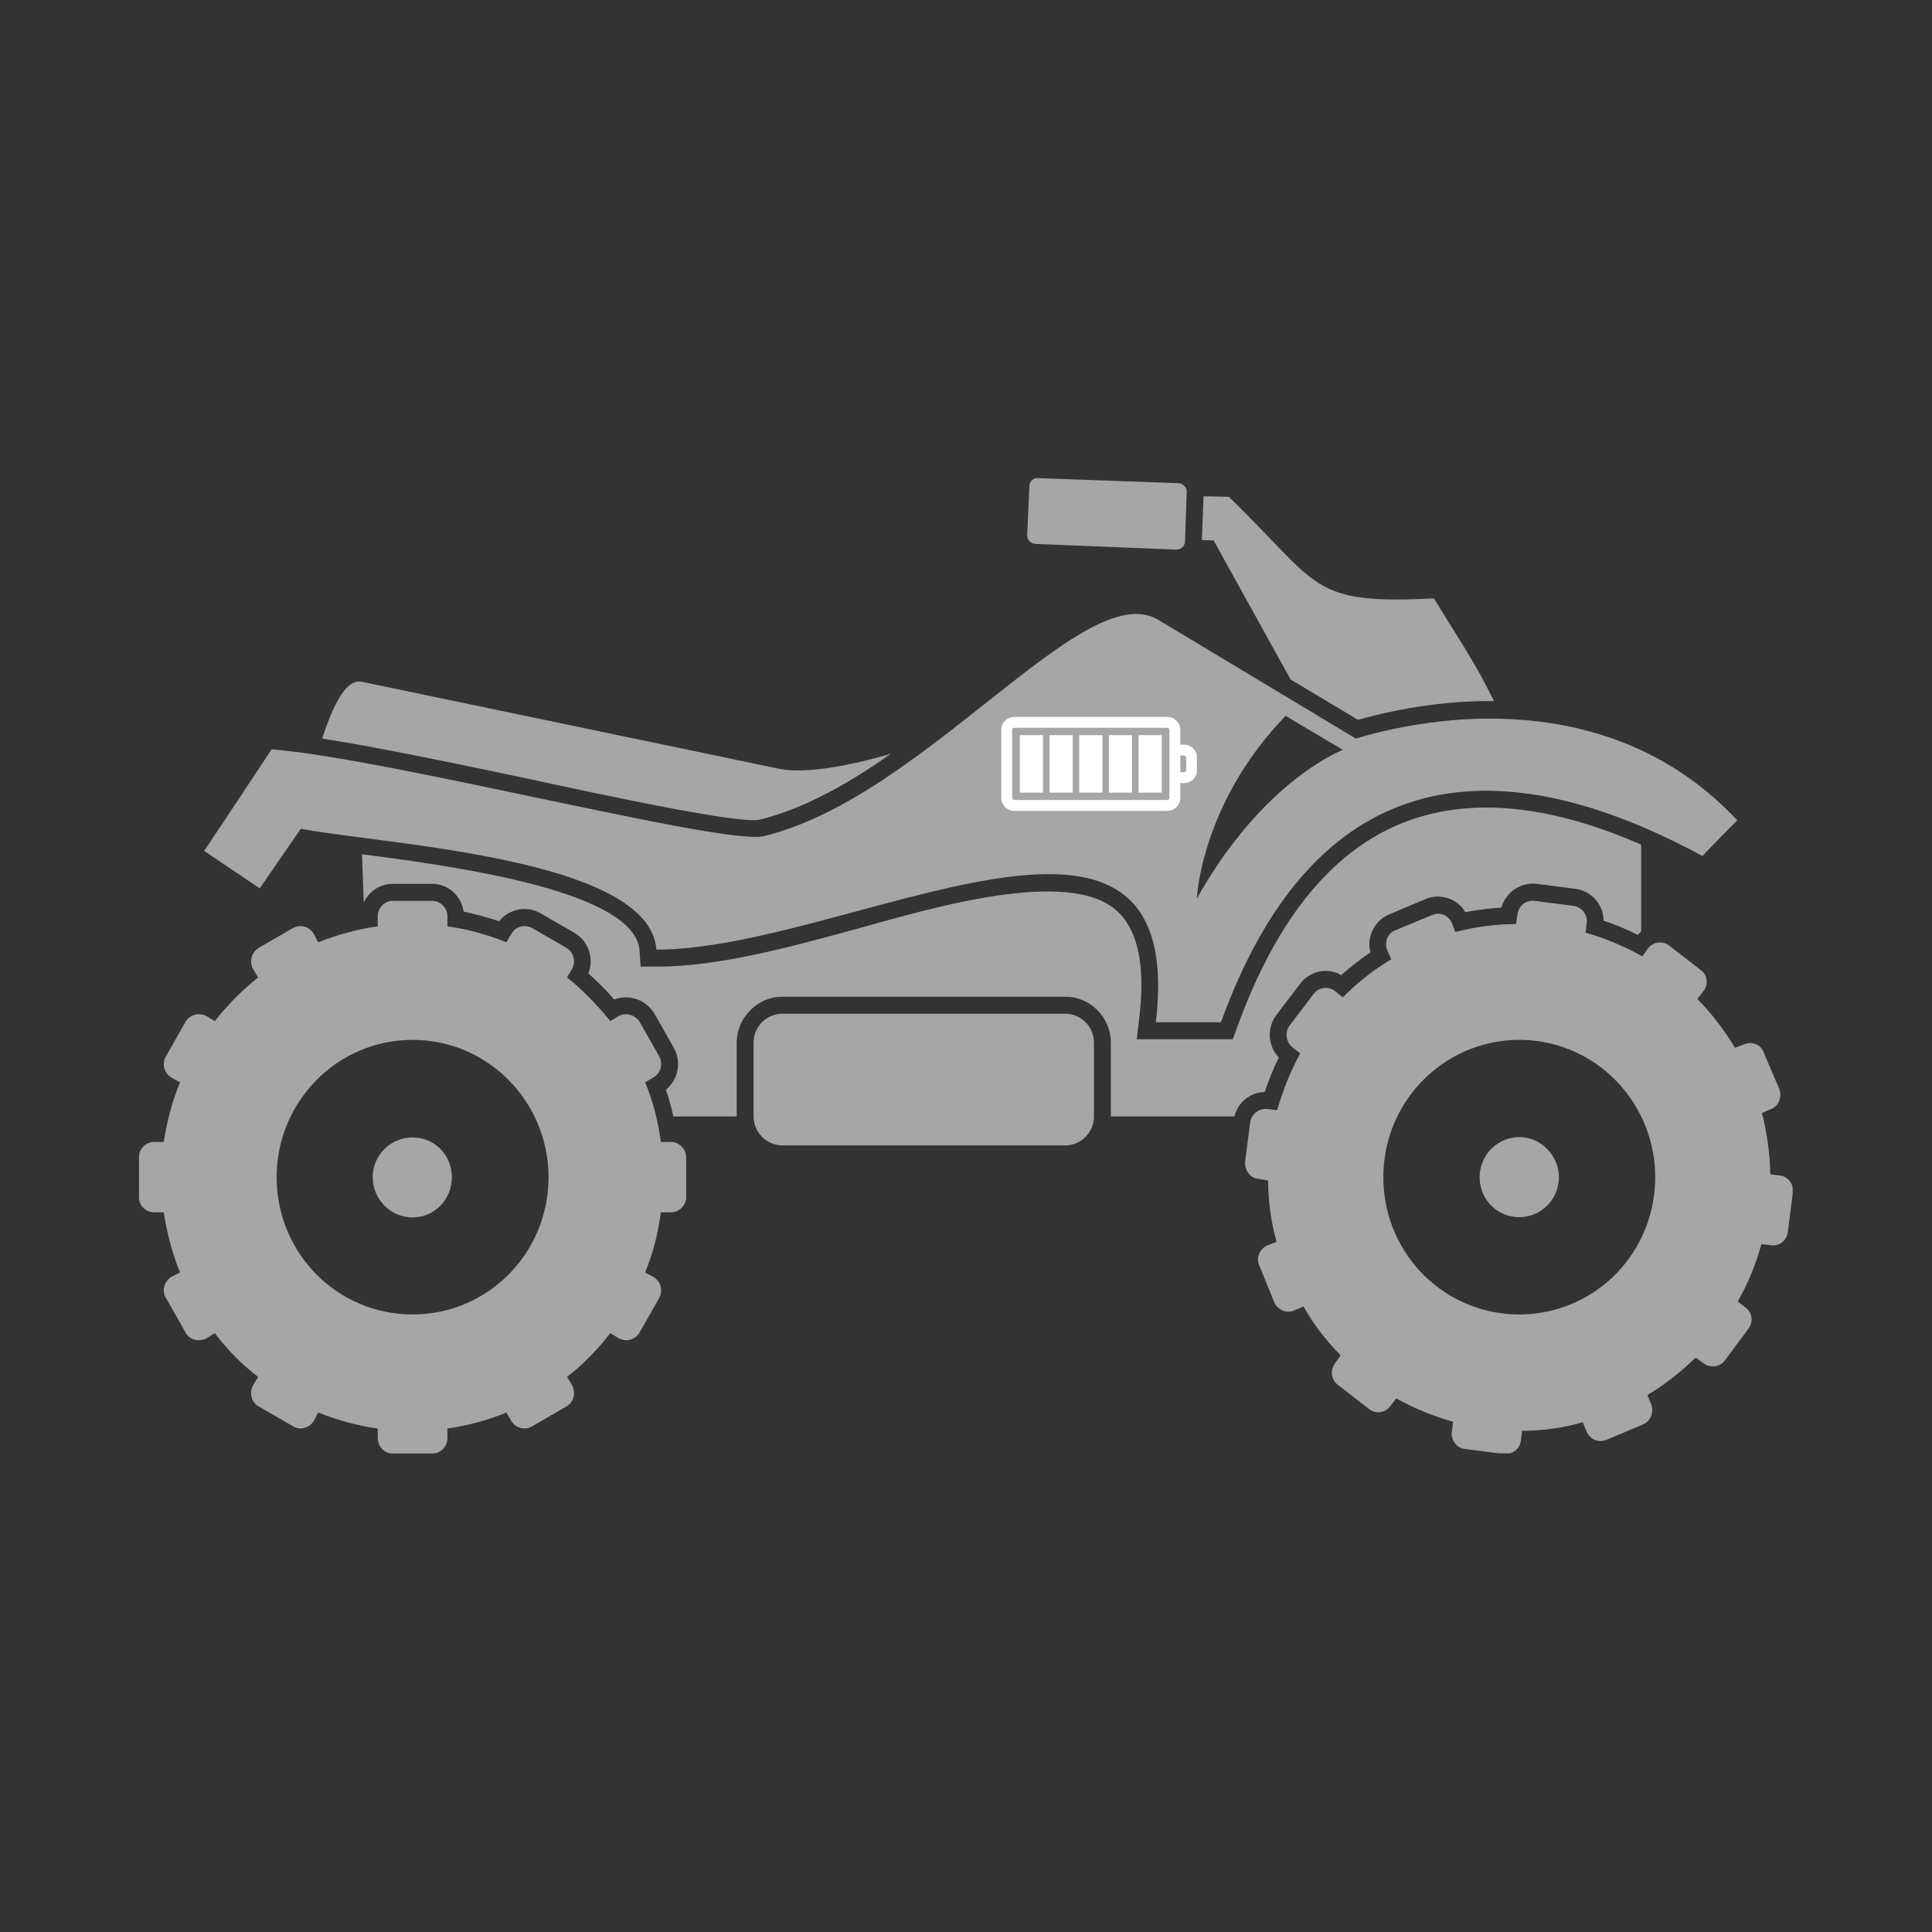 <svg xmlns="http://www.w3.org/2000/svg" xmlns:xlink="http://www.w3.org/1999/xlink" width="800" zoomAndPan="magnify" viewBox="0 0 600 600" height="800" preserveAspectRatio="xMidYMid meet" version="1.0"><rect x="0" y="0" width="600" height="600" fill="#333333" stroke="none"/><defs><clipPath id="8b30ee2b4f"><path d="M 318 148.352 L 369 148.352 L 369 171 L 318 171 Z M 318 148.352 " clip-rule="nonzero"/></clipPath><clipPath id="d2f8d1bae8"><path d="M 386 279 L 556.723 279 L 556.723 451.352 L 386 451.352 Z M 386 279 " clip-rule="nonzero"/></clipPath><clipPath id="72e3d75a1e"><path d="M 43.164 279.738 L 213.246 279.738 L 213.246 451.352 L 43.164 451.352 Z M 43.164 279.738 " clip-rule="nonzero"/></clipPath><clipPath id="038c1d437b"><path d="M 310.949 222.629 L 371.699 222.629 L 371.699 251.879 L 310.949 251.879 Z M 310.949 222.629 " clip-rule="nonzero"/></clipPath></defs><path fill="#a6a6a6" d="M 128.129 353.238 C 121.324 353.238 115.742 358.703 115.742 365.574 C 115.742 372.449 121.324 378.086 128.129 378.086 C 134.934 378.086 140.344 372.449 140.344 365.574 C 140.344 358.703 134.934 353.238 128.129 353.238 " fill-opacity="1" fill-rule="nonzero"/><path fill="#a6a6a6" d="M 399.246 222.312 L 417.043 232.887 C 417.043 232.887 392.441 242.047 371.68 279.051 C 371.68 279.051 372.902 249.629 399.246 222.312 Z M 93.414 257.383 C 119.402 262.312 201.754 266.367 203.848 294.914 C 263.336 294.914 369.414 229.363 358.945 317.469 C 365.75 317.469 372.383 317.469 379.184 317.469 C 406.23 242.758 458.043 227.602 528.703 265.84 C 532.188 262.141 535.855 258.438 539.516 254.738 C 503.055 215.793 451.238 220.375 421.055 229.363 C 400.469 217.027 380.055 204.695 359.469 192.355 C 336.441 179.141 287.066 247.688 237.168 259.672 C 224.961 262.664 120.453 235.527 84.34 232.711 C 77.359 243.281 70.383 253.855 63.402 264.254 C 69.16 268.129 74.918 272.008 80.672 275.883 C 84.859 269.715 89.223 263.547 93.414 257.383 " fill-opacity="1" fill-rule="nonzero"/><path fill="#a6a6a6" d="M 400.816 211.035 L 421.75 223.547 C 435.711 219.672 450.016 217.555 463.973 217.734 C 458.043 205.574 452.633 197.82 445.309 185.836 C 406.57 187.777 410.238 181.965 381.629 154.297 L 373.777 154.121 L 373.254 167.691 L 376.914 167.863 L 400.816 211.035 " fill-opacity="1" fill-rule="nonzero"/><path fill="#a6a6a6" d="M 156.57 240.285 C 167.207 242.398 228.273 256.324 235.945 254.559 C 250.254 251.035 264.387 242.758 276.598 234.117 C 263.863 237.82 250.082 240.465 241.707 238.703 C 198.613 229.715 155.52 220.73 112.426 211.738 C 106.844 210.508 102.656 221.434 100.039 229.363 C 105.445 230.246 110.855 231.121 116.266 232.184 C 129.699 234.648 143.133 237.469 156.57 240.285 " fill-opacity="1" fill-rule="nonzero"/><g clip-path="url(#8b30ee2b4f)"><path fill="#a6a6a6" d="M 321.613 168.922 L 365.23 170.684 C 366.797 170.684 368.02 169.625 368.02 168.043 L 368.543 152.887 C 368.715 151.477 367.492 150.242 366.098 150.066 L 322.309 148.48 C 320.91 148.301 319.691 149.539 319.691 150.945 L 318.992 166.277 C 318.992 167.691 320.215 168.922 321.613 168.922 " fill-opacity="1" fill-rule="nonzero"/></g><path fill="#a6a6a6" d="M 473.395 353.238 C 466.59 352.355 460.484 357.293 459.609 363.988 C 458.742 370.859 463.449 377.027 470.254 377.91 C 476.887 378.789 483.168 374.031 484.035 367.16 C 484.91 360.465 480.023 354.117 473.395 353.238 " fill-opacity="1" fill-rule="nonzero"/><g clip-path="url(#d2f8d1bae8)"><path fill="#a6a6a6" d="M 513.699 371.035 C 510.727 394.473 489.621 410.863 466.414 407.867 C 443.211 404.871 426.984 383.547 429.953 360.109 C 432.918 336.852 454.027 320.289 477.234 323.285 C 500.262 326.277 516.664 347.598 513.699 371.035 Z M 552.777 365.047 L 549.812 364.695 C 549.637 358.176 548.762 351.832 547.191 345.664 L 549.984 344.43 C 552.43 343.547 553.477 340.727 552.602 338.262 L 547.719 326.809 C 546.844 324.34 544.055 323.285 541.609 324.34 L 538.82 325.398 C 535.504 319.938 531.668 314.824 527.133 310.242 L 529.051 307.777 C 530.621 305.664 530.273 302.668 528.176 301.258 L 518.406 293.68 C 516.316 292.094 513.344 292.445 511.777 294.559 L 510.031 297.027 C 504.449 293.855 498.516 291.391 492.41 289.629 L 492.758 286.633 C 493.109 283.988 491.188 281.695 488.75 281.344 L 476.531 279.762 C 473.918 279.41 471.648 281.344 471.301 283.812 L 470.777 286.984 C 464.324 286.984 458.043 287.863 451.938 289.449 L 450.891 286.633 C 449.84 284.168 447.051 283.105 444.785 284.168 L 433.27 288.926 C 431.004 289.801 429.777 292.621 430.824 295.09 L 432.047 297.91 C 426.465 301.258 421.582 305.133 417.043 309.715 L 414.598 307.777 C 412.508 306.191 409.543 306.543 407.973 308.66 L 400.469 318.527 C 398.898 320.641 399.426 323.637 401.34 325.223 L 403.785 327.16 C 400.816 332.621 398.375 338.613 396.629 344.781 L 393.664 344.43 C 391.047 344.078 388.602 346.016 388.254 348.48 L 386.684 360.816 C 386.512 363.461 388.254 365.926 390.871 366.102 L 393.84 366.629 C 393.84 373.152 394.711 379.492 396.453 385.664 L 393.664 386.723 C 391.219 387.777 390.004 390.598 391.047 392.887 L 395.758 404.516 C 396.809 406.809 399.598 408.039 401.863 406.984 L 404.828 405.746 C 407.973 411.387 411.984 416.5 416.348 420.902 L 414.598 423.371 C 413.027 425.488 413.375 428.484 415.473 430.066 L 425.242 437.648 C 427.336 439.23 430.301 438.703 431.699 436.766 L 433.617 434.297 C 439.023 437.289 444.953 439.762 451.238 441.523 L 450.891 444.691 C 450.543 447.164 452.285 449.629 454.902 449.98 L 467.117 451.562 C 469.727 451.742 471.996 449.98 472.344 447.336 L 472.699 444.34 C 479.148 444.34 485.434 443.461 491.543 441.699 L 492.758 444.691 C 493.805 446.984 496.426 448.219 498.867 447.164 L 510.207 442.406 C 512.648 441.344 513.699 438.527 512.824 436.238 L 511.602 433.242 C 517.012 430.066 522.07 426.016 526.605 421.609 L 529.051 423.371 C 531.141 424.957 534.109 424.605 535.68 422.492 L 543.008 412.625 C 544.574 410.504 544.227 407.691 542.133 406.102 L 539.688 404.164 C 542.832 398.703 545.273 392.711 547.02 386.363 L 549.984 386.723 C 552.602 387.07 554.867 385.309 555.219 382.668 L 556.789 370.332 C 557.137 367.863 555.395 365.398 552.777 365.047 " fill-opacity="1" fill-rule="nonzero"/></g><g clip-path="url(#72e3d75a1e)"><path fill="#a6a6a6" d="M 128.129 408.219 C 104.75 408.219 85.906 389.188 85.906 365.574 C 85.906 342.137 104.75 322.934 128.129 322.934 C 151.508 322.934 170.352 342.137 170.352 365.574 C 170.352 389.188 151.508 408.219 128.129 408.219 Z M 208.383 354.648 L 205.242 354.648 C 204.367 348.129 202.801 341.961 200.359 336.148 L 202.977 334.562 C 205.242 333.324 205.941 330.328 204.719 328.043 L 198.613 317.293 C 197.215 315.18 194.426 314.297 192.156 315.531 L 189.539 317.113 C 185.531 312.18 181.164 307.598 176.109 303.551 L 177.676 300.906 C 178.898 298.613 178.199 295.797 175.934 294.383 L 165.289 288.219 C 163.02 286.984 160.055 287.688 158.832 289.98 L 157.266 292.621 C 151.508 290.332 145.398 288.566 138.945 287.688 L 138.945 284.52 C 138.945 282.047 136.852 279.762 134.234 279.762 L 121.848 279.762 C 119.402 279.762 117.312 282.047 117.312 284.52 L 117.312 287.688 C 110.855 288.566 104.75 290.332 98.82 292.621 L 97.422 289.98 C 96.023 287.688 93.234 286.984 90.969 288.219 L 80.324 294.383 C 78.055 295.797 77.359 298.613 78.582 300.906 L 80.152 303.551 C 75.09 307.598 70.555 312.18 66.715 317.113 L 64.098 315.531 C 61.836 314.297 58.863 315.18 57.645 317.293 L 51.539 328.043 C 50.145 330.328 51.016 333.324 53.109 334.562 L 55.898 336.148 C 53.461 341.961 51.887 348.129 50.844 354.648 L 47.875 354.648 C 45.258 354.648 43.164 356.762 43.164 359.406 L 43.164 371.918 C 43.164 374.383 45.258 376.496 47.875 376.496 L 50.844 376.496 C 51.887 383.02 53.461 389.188 55.898 395.18 L 53.109 396.586 C 51.016 398 50.145 400.816 51.539 403.109 L 57.645 413.855 C 58.863 416.145 61.836 416.852 64.098 415.621 L 66.715 414.031 C 70.555 419.141 75.09 423.727 80.152 427.602 L 78.582 430.246 C 77.359 432.531 78.055 435.527 80.324 436.766 L 90.969 442.93 C 93.234 444.34 96.023 443.461 97.422 441.344 L 98.82 438.703 C 104.75 440.992 110.855 442.754 117.312 443.637 L 117.312 446.633 C 117.312 449.277 119.402 451.391 121.848 451.391 L 134.234 451.391 C 136.852 451.391 138.945 449.277 138.945 446.633 L 138.945 443.637 C 145.398 442.754 151.508 440.992 157.266 438.703 L 158.832 441.344 C 160.055 443.461 163.02 444.34 165.289 442.93 L 175.934 436.766 C 178.199 435.527 178.898 432.531 177.676 430.246 L 176.109 427.602 C 181.164 423.727 185.531 419.141 189.539 414.031 L 192.156 415.621 C 194.426 416.852 197.215 416.145 198.613 413.855 L 204.719 403.109 C 205.941 400.816 205.242 398 202.977 396.586 L 200.359 395.18 C 202.801 389.188 204.367 383.02 205.242 376.496 L 208.383 376.496 C 210.824 376.496 213.094 374.383 213.094 371.918 L 213.094 359.406 C 213.094 356.762 210.824 354.648 208.383 354.648 " fill-opacity="1" fill-rule="nonzero"/></g><path fill="#a6a6a6" d="M 397.156 328.395 C 393.84 325.047 393.316 319.406 396.281 315.352 L 403.785 305.484 C 406.926 301.438 412.332 300.375 416.52 302.84 C 419.484 300.199 422.449 297.91 425.59 295.797 C 424.367 291.039 426.812 285.926 431.348 283.988 L 442.688 279.23 C 447.223 277.289 452.633 279.051 455.078 283.285 C 458.742 282.578 462.582 282.047 466.242 281.875 C 467.637 277.117 472.176 273.941 477.234 274.473 L 489.445 276.059 C 494.328 276.766 497.992 280.992 497.992 285.926 C 501.66 287.156 505.145 288.566 508.637 290.332 C 508.984 289.98 509.336 289.629 509.684 289.277 L 509.684 262.312 C 486.305 252.094 459.785 246.102 435.887 255.441 C 409.02 266.016 393.488 293.324 384.066 319.406 L 382.848 322.754 L 379.184 322.754 C 372.383 322.754 365.75 322.754 358.945 322.754 L 353.016 322.754 L 353.711 316.938 C 355.105 305.836 355.629 289.629 345.863 282.047 C 329.285 269.012 282.883 283.988 264.387 288.926 C 245.543 294.035 223.387 300.199 203.848 300.199 L 198.961 300.199 L 198.613 295.266 C 197.391 277.117 144.184 269.363 112.426 265.309 L 112.953 280.285 C 114.52 276.938 118.012 274.473 121.848 274.473 L 134.234 274.473 C 139.293 274.473 143.309 278.348 144.004 283.105 C 147.844 283.988 151.508 284.871 154.996 286.102 C 158.137 282.227 163.547 281.168 167.906 283.637 L 178.551 289.801 C 182.91 292.445 184.48 297.734 182.738 302.312 C 185.531 304.781 188.32 307.598 190.766 310.422 C 195.301 308.66 200.535 310.422 203.152 314.648 L 209.254 325.398 C 211.699 329.805 210.652 335.266 206.812 338.441 C 207.688 341.078 208.555 343.902 209.082 346.719 L 228.793 346.719 L 228.793 323.809 C 228.793 316.055 235.25 309.539 242.926 309.539 L 330.855 309.539 C 338.707 309.539 344.988 316.055 344.988 323.809 L 344.988 346.719 L 383.371 346.719 C 384.414 342.316 388.43 339.145 392.789 339.145 C 394.012 335.445 395.41 331.918 397.156 328.395 " fill-opacity="1" fill-rule="nonzero"/><path fill="#a6a6a6" d="M 330.855 314.824 L 242.926 314.824 C 238.043 314.824 234.027 318.879 234.027 323.809 L 234.027 346.719 C 234.027 351.652 238.043 355.707 242.926 355.707 L 330.855 355.707 C 335.742 355.707 339.754 351.652 339.754 346.719 L 339.754 323.809 C 339.754 318.879 335.742 314.824 330.855 314.824 " fill-opacity="1" fill-rule="nonzero"/><g clip-path="url(#038c1d437b)"><path fill="#ffffff" d="M 367.691 231.262 L 366.559 231.262 L 366.559 226.695 C 366.559 224.461 364.742 222.648 362.512 222.648 L 314.996 222.648 C 312.766 222.648 310.949 224.461 310.949 226.695 L 310.949 247.77 C 310.949 250 312.766 251.816 314.996 251.816 L 362.512 251.816 C 364.742 251.816 366.559 250 366.559 247.77 L 366.559 243.203 L 367.691 243.203 C 369.953 243.203 371.793 241.363 371.793 239.102 L 371.793 235.363 C 371.793 233.102 369.953 231.262 367.691 231.262 Z M 363.18 247.77 C 363.18 248.137 362.879 248.438 362.512 248.438 L 314.996 248.438 C 314.629 248.438 314.328 248.137 314.328 247.77 L 314.328 226.695 C 314.328 226.328 314.629 226.027 314.996 226.027 L 362.512 226.027 C 362.879 226.027 363.18 226.328 363.18 226.695 Z M 368.414 239.102 C 368.414 239.5 368.09 239.82 367.691 239.82 L 366.559 239.82 L 366.559 234.641 L 367.691 234.641 C 368.09 234.641 368.414 234.965 368.414 235.363 Z M 368.414 239.102 " fill-opacity="1" fill-rule="nonzero"/></g><path fill="#ffffff" d="M 353.59 228.316 L 360.805 228.316 L 360.805 246.148 L 353.59 246.148 Z M 353.59 228.316 " fill-opacity="1" fill-rule="nonzero"/><path fill="#ffffff" d="M 344.371 228.316 L 351.578 228.316 L 351.578 246.148 L 344.371 246.148 Z M 344.371 228.316 " fill-opacity="1" fill-rule="nonzero"/><path fill="#ffffff" d="M 335.148 228.316 L 342.359 228.316 L 342.359 246.148 L 335.148 246.148 Z M 335.148 228.316 " fill-opacity="1" fill-rule="nonzero"/><path fill="#ffffff" d="M 325.922 228.316 L 333.137 228.316 L 333.137 246.148 L 325.922 246.148 Z M 325.922 228.316 " fill-opacity="1" fill-rule="nonzero"/><path fill="#ffffff" d="M 316.703 228.316 L 323.91 228.316 L 323.91 246.148 L 316.703 246.148 Z M 316.703 228.316 " fill-opacity="1" fill-rule="nonzero"/></svg>